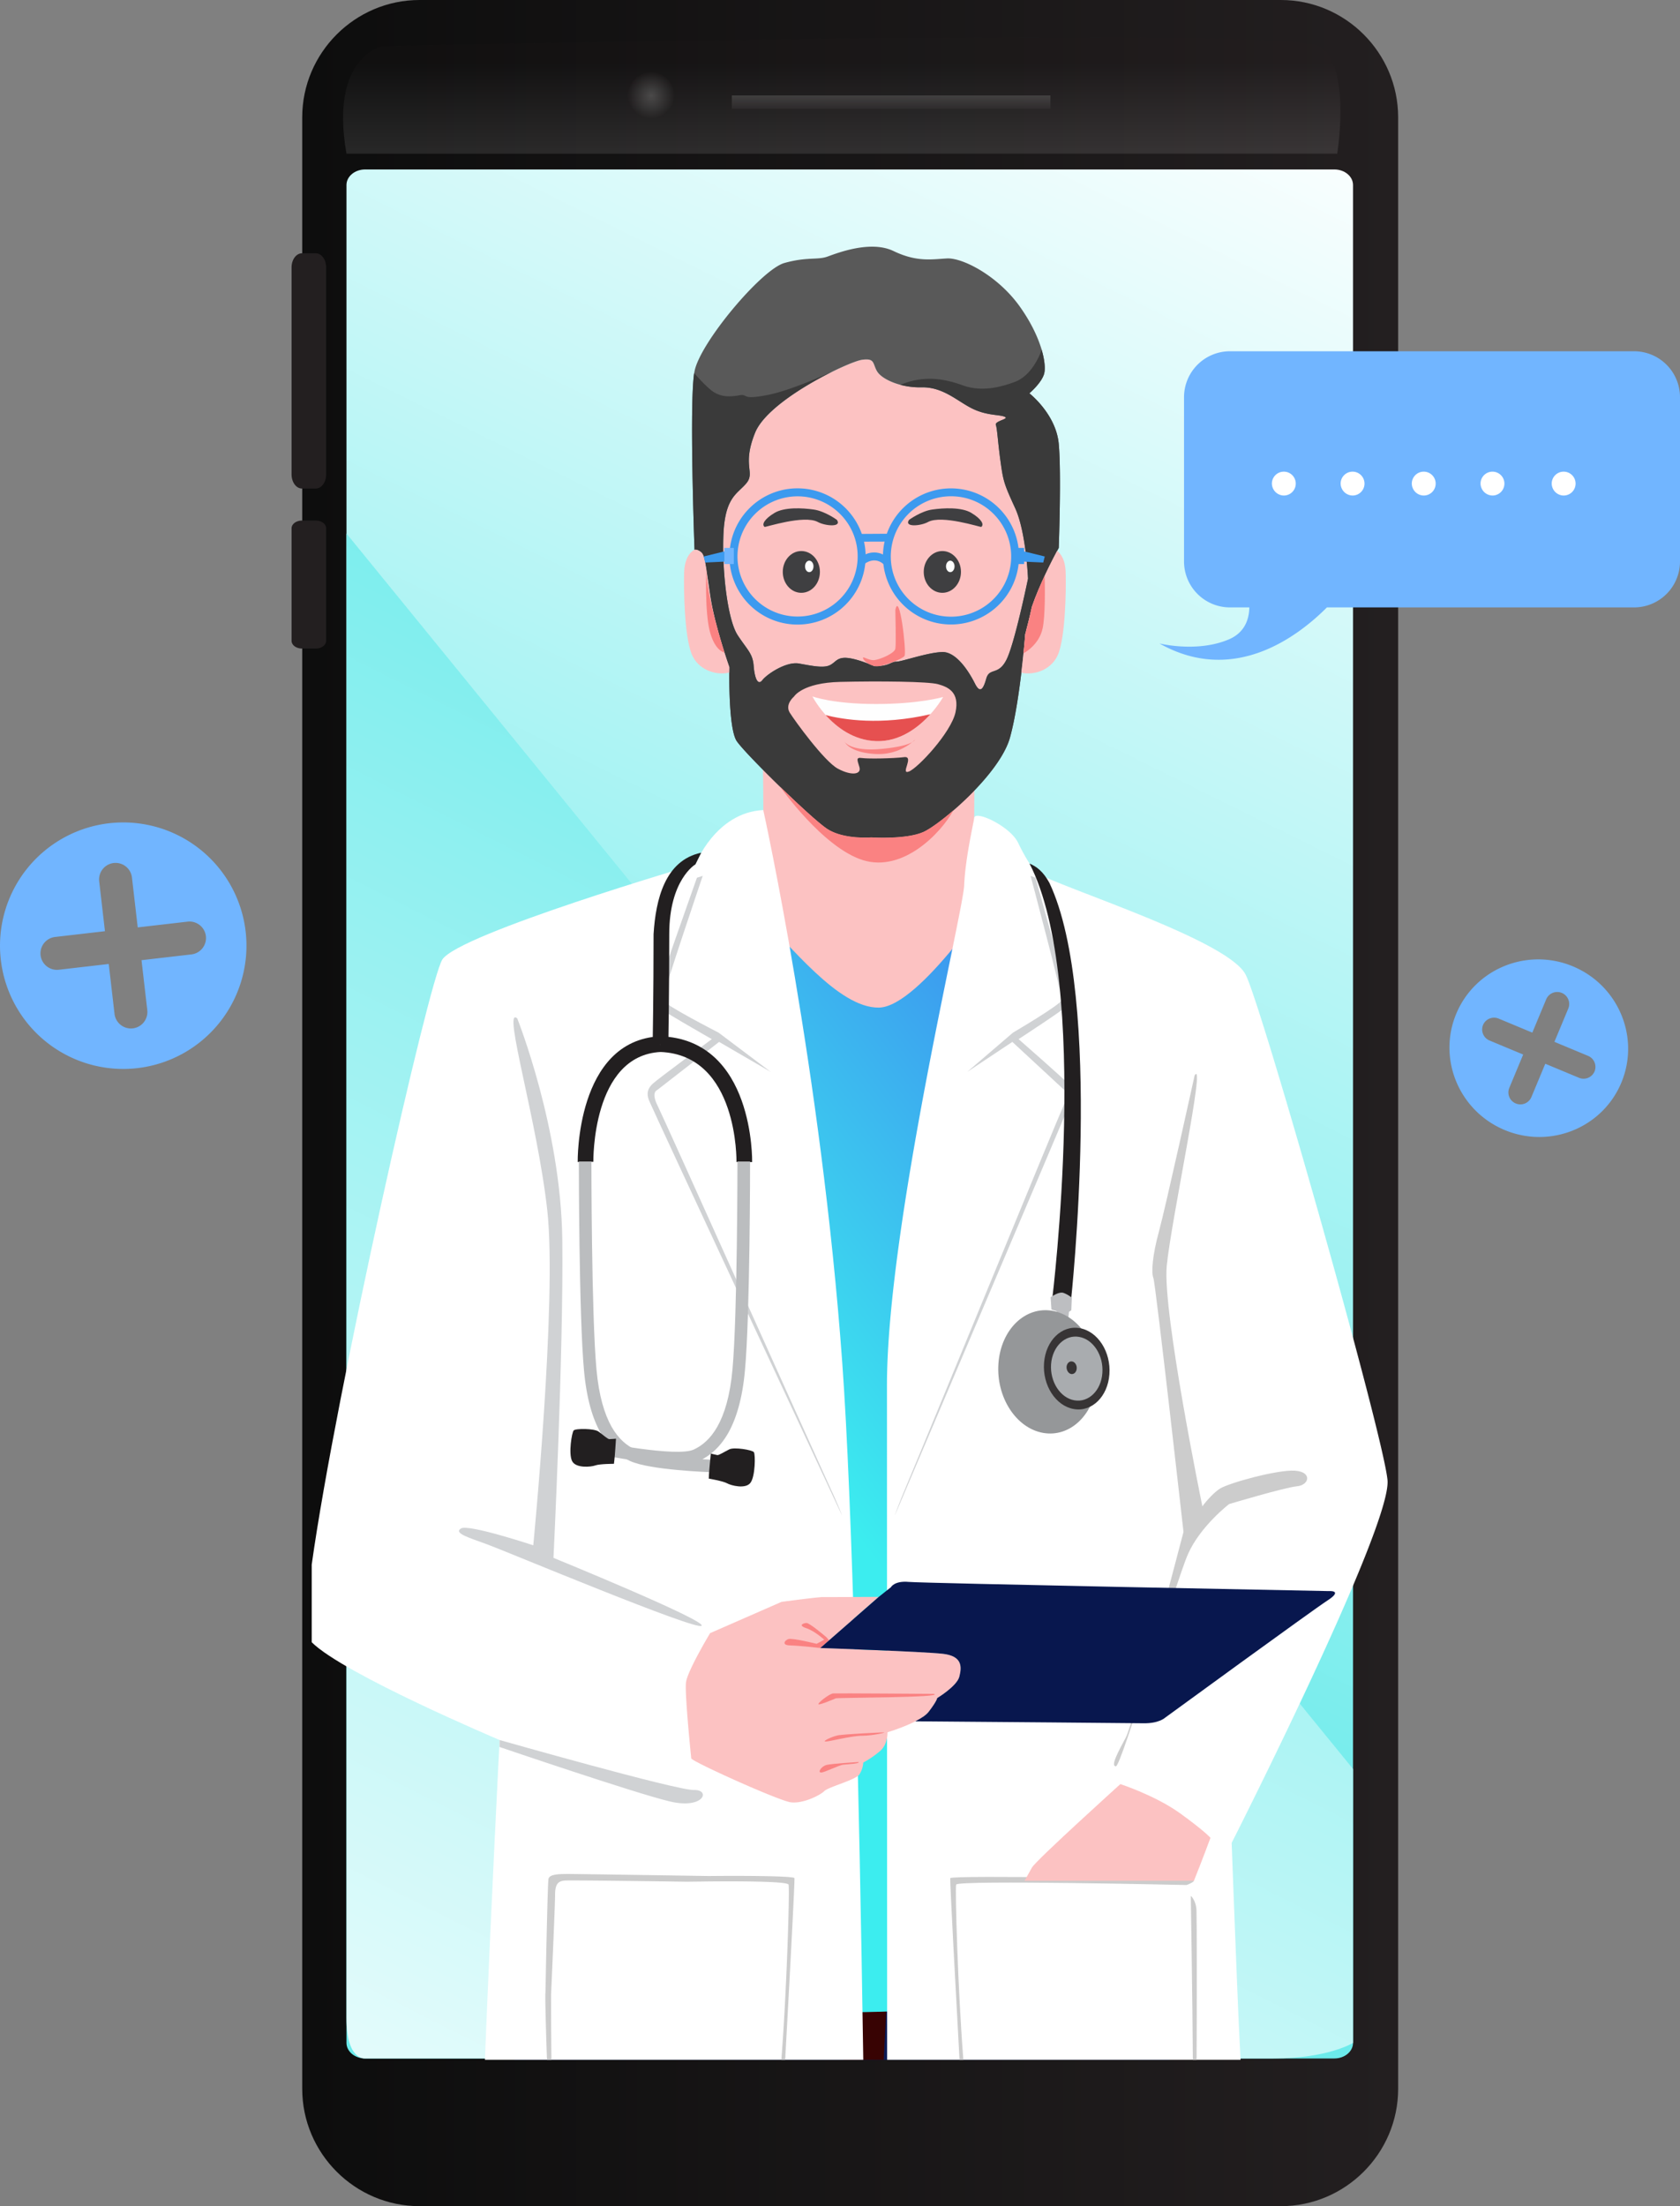 <svg xmlns="http://www.w3.org/2000/svg" xmlns:xlink="http://www.w3.org/1999/xlink" viewBox="0 0 1295.196 1700.457"><rect x="0" y="0" width="1295.196" height="1700.457" fill="#808080" stroke="none"/><defs><style>      .cls-1, .cls-10, .cls-11, .cls-12, .cls-13, .cls-14, .cls-15, .cls-16, .cls-17, .cls-18, .cls-19, .cls-2, .cls-20, .cls-21, .cls-23, .cls-27, .cls-28, .cls-29, .cls-30, .cls-31, .cls-32, .cls-33, .cls-9 {        fill-rule: evenodd;      }      .cls-1 {        fill: url(#linear-gradient);      }      .cls-2, .cls-3 {        fill: #231f20;      }      .cls-4 {        fill: url(#linear-gradient-2);      }      .cls-5 {        fill: url(#linear-gradient-3);      }      .cls-6 {        opacity: 0.1;        fill: url(#White_Black);      }      .cls-7 {        opacity: 0.5;        fill: url(#White_Black-2);      }      .cls-8 {        opacity: 0.2;        fill: url(#radial-gradient);      }      .cls-9 {        fill: #fcc2c2;      }      .cls-10 {        fill: #595959;      }      .cls-11 {        fill: #3a3a3a;      }      .cls-12 {        fill: #fa8282;      }      .cls-13 {        fill: #3f3f41;      }      .cls-14 {        fill: #fefefe;      }      .cls-15 {        fill: #0b1b57;      }      .cls-16 {        fill: #380303;      }      .cls-17 {        fill: url(#linear-gradient-4);      }      .cls-18 {        fill: #fff;      }      .cls-19 {        fill: #d0d2d4;      }      .cls-20 {        fill: #ccc;      }      .cls-21 {        fill: #08174e;      }      .cls-22, .cls-23 {        fill: #3c9aef;      }      .cls-24, .cls-28 {        fill: #71b5ff;      }      .cls-25, .cls-27 {        fill: #221f20;      }      .cls-26 {        fill: #bbbdbf;      }      .cls-29 {        fill: #e65050;      }      .cls-30 {        fill: #bdbec1;      }      .cls-31 {        fill: #959799;      }      .cls-32 {        fill: #373435;      }      .cls-33 {        fill: #a9acaf;      }    </style><linearGradient id="linear-gradient" x1="232.999" y1="850.229" x2="1077.9" y2="850.229" gradientUnits="userSpaceOnUse"><stop offset="0" stop-color="#0d0d0d"></stop><stop offset="1" stop-color="#231f20"></stop></linearGradient><linearGradient id="linear-gradient-2" x1="1044.743" y1="69.856" x2="485.651" y2="1201.674" gradientUnits="userSpaceOnUse"><stop offset="0" stop-color="#fff"></stop><stop offset="1" stop-color="#6cebeb"></stop></linearGradient><linearGradient id="linear-gradient-3" x1="209.961" y1="1877.29" x2="891.778" y2="522.749" xlink:href="#linear-gradient-2"></linearGradient><linearGradient id="White_Black" data-name="White, Black" x1="648.948" y1="114.615" x2="648.948" y2="48.615" gradientUnits="userSpaceOnUse"><stop offset="0" stop-color="#fff"></stop><stop offset="1" stop-color="#231f20"></stop></linearGradient><linearGradient id="White_Black-2" x1="687.017" y1="38.463" x2="687.017" y2="88.227" xlink:href="#White_Black"></linearGradient><radialGradient id="radial-gradient" cx="502.007" cy="73.582" r="18" xlink:href="#White_Black"></radialGradient><linearGradient id="linear-gradient-4" x1="630.383" y1="1144.226" x2="894.408" y2="946.207" gradientUnits="userSpaceOnUse"><stop offset="0" stop-color="#3cedef"></stop><stop offset="1" stop-color="#3c9aef"></stop></linearGradient></defs><g id="Camada_2" data-name="Camada 2"><g id="Layer_1" data-name="Layer 1"><path class="cls-1" d="M323.42,0H987.495c49.718,0,90.405,40.687,90.405,90.42V1610.039c0,49.733-40.688,90.418-90.405,90.418H323.42c-49.733,0-90.421-40.685-90.421-90.418V90.42C232.999,40.687,273.687,0,323.42,0Z"></path><path class="cls-2" d="M251.45,365.677c0,6.01-3.582,10.882-8,10.882h-10.667c-4.418,0-8-4.872-8-10.882V206.106c0-6.009,3.582-10.88,8-10.88h10.667c4.418,0,8,4.871,8,10.88Z"></path><path class="cls-2" d="M251.45,493.972c0,3.271-3.582,5.921-8,5.921h-10.667c-4.418,0-8-2.65-8-5.921V407.146c0-3.269,3.582-5.921,8-5.921h10.667c4.418,0,8,2.651,8,5.921Z"></path><path class="cls-3" d="M1069.115,277.892h10.668a8.001,8.001,0,0,1,8.001,8.001v117.332a8,8,0,0,1-8,8h-10.667a8.001,8.001,0,0,1-8.001-8.001V285.891A7.999,7.999,0,0,1,1069.115,277.892Z"></path><path class="cls-4" d="M1043.115,1574.615c0,6.627-6.434,12-14.37,12H281.485c-7.935,0-14.37-5.373-14.37-12v-1432c0-6.628,6.435-12,14.37-12h747.26c7.936,0,14.37,5.372,14.37,12Z"></path><path class="cls-5" d="M267.115,411.225l776,952.259v211.132s-19.211,12-61.216,12H281.485s-14.37,1.89-14.37-31.113Z"></path><path class="cls-6" d="M267.115,118.466h763.8s11.114-67.539-13.679-82.928c-24.793-15.388-722.407,0-722.407,0S253.935,43.232,267.115,118.466Z"></path><rect class="cls-7" x="564.21" y="73.582" width="245.614" height="10.386"></rect><circle class="cls-8" cx="502.007" cy="73.582" r="18"></circle><path class="cls-9" d="M769.342,683.756s-18.332-22.724-18.332-45.035c0-22.245.688-68.996.688-68.996l-70.299,20.527s-1.099,1.441-2.61,3.913c-10.571-8.308-20.733-14.829-20.733-14.829l-70.23-20.457s.687,46.751.687,68.995c0,22.243-18.33,45.034-18.33,45.034q-.308,3.193-.412,6.18c.48,6.383-.412,13.317,16.956,28.558,17.438,15.172,34.327,97.074,97.759,89.315,63.435-7.689,84.856-113.206,84.856-113.206Z"></path><path class="cls-9" d="M792.546,446.017s-1.442-36.042-9.954-54.442c-8.446-18.398-9.132-20.526-11.262-36.11-2.126-15.515-2.471-24.714-3.567-27.941-1.031-3.158,10.983-4.599,6.726-6.316-4.256-1.784-13.799-.754-25.126-6.385-11.328-5.629-22.243-16.613-38.856-16.271-16.614.345-30.824-6.383-34.326-12.357-3.569-6.042-1.44-10.297-11.669-8.855-10.232,1.441-72.155,30.756-82.383,56.226-10.298,25.47.342,30.413-6.728,38.924-7.072,8.445-16.614,10.573-17.712,40.3-1.03,29.726,3.57,65.425,10.985,76.752,7.413,11.326,11.67,14.141,12.356,23.684.756,9.543,3.228,15.515,6.729,10.984,3.569-4.6,18.398-14.554,28.285-12.771,9.885,1.786,18.398,3.572,23.342,1.443,4.942-2.128,5.628-6.729,14.484-5.699,8.856,1.098,20.183,6.385,20.183,6.385,11.672,0,12.7-3.569,16.957-3.569,4.258,0,24.027-7.072,35.355-7.415,11.327-.343,21.214,16.27,25.129,24.027,3.843,7.826,6.383,5.354,8.854-3.501,2.473-8.856,9.201-2.128,15.516-14.486,6.386-12.426,16.684-62.609,16.684-62.609Z"></path><path class="cls-10" d="M792.546,446.017s-1.442-36.042-9.954-54.442c-8.446-18.398-9.132-20.526-11.262-36.11-2.126-15.515-2.471-24.714-3.567-27.941-1.031-3.158,10.983-4.599,6.726-6.316-4.256-1.784-13.799-.754-25.126-6.385-11.328-5.629-22.243-16.613-38.856-16.271-16.614.345-30.824-6.383-34.326-12.357-3.569-6.042-1.44-10.297-11.669-8.855-10.232,1.441-72.155,30.756-82.383,56.226-10.298,25.47.342,30.413-6.728,38.924-7.072,8.445-16.614,10.573-17.712,40.3-1.03,29.726,3.57,65.425,10.985,76.752,7.413,11.326,11.67,14.141,12.356,23.684.756,9.543,3.228,15.515,6.729,10.984,3.569-4.6,18.398-14.554,28.285-12.771,9.885,1.786,18.398,3.572,23.342,1.443,4.942-2.128,5.628-6.729,14.484-5.699,8.856,1.098,20.183,6.385,20.183,6.385,11.672,0,12.7-3.569,16.957-3.569,4.258,0,24.027-7.072,35.355-7.415,11.327-.343,21.214,16.27,25.129,24.027,3.843,7.826,6.383,5.354,8.854-3.501,2.473-8.856,9.201-2.128,15.516-14.486,6.386-12.426,16.684-62.609,16.684-62.609ZM671.58,645.449S650.368,647.232,637.598,638.789c-12.7-8.513-62.953-57.667-69.611-67.553-6.727-9.954-5.697-56.98-5.697-56.98s-11.329-31.786-14.831-55.47c-3.569-23.754-3.912-30.824-7.071-33.296-3.226-2.471-4.942-1.717-4.942-1.717s-4.257-115.677,0-137.578c4.187-21.968,51.626-78.536,69.27-83.48,17.71-4.943,25.469-2.129,33.227-4.943,7.826-2.814,33.294-12.769,50.939-4.257,17.712,8.513,29.039,6.385,41.054,5.699,12.014-.756,39.613,13.387,56.568,37.483,16.959,24.028,20.527,44.555,18.398,51.626-2.126,7.071-11.325,14.829-11.325,14.829s20.526,15.927,22.655,38.925c2.128,22.93,0,80.254,0,80.254s-13.456,24.303-20.732,45.447c-1.649,7.827-3.64,15.378-4.532,18.811a5.433,5.433,0,0,1-.48,1.922h-.067s-3.915,51.558-11.741,79.842c-7.758,28.284-53.342,66.866-66.798,72.908-13.455,5.971-40.299,4.188-40.299,4.188Z"></path><path class="cls-11" d="M792.546,446.017s-1.442-36.042-9.954-54.442c-8.446-18.398-9.132-20.526-11.262-36.11-2.126-15.515-2.471-24.714-3.567-27.941-1.031-3.158,10.983-4.599,6.726-6.316-4.256-1.784-13.799-.754-25.126-6.385-11.328-5.629-22.243-16.613-38.856-16.271a59.075,59.075,0,0,1-16.408-1.921,61.241,61.241,0,0,1,10.572-3.364c12.768-2.746,24.783-.892,37.21,3.639,12.427,4.531,25.47,3.021,40.3-2.471,14.826-5.424,20.869-24.853,20.869-24.853,2.54,8.65,2.883,15.31,1.851,18.741-2.126,7.071-11.325,14.829-11.325,14.829s20.526,15.927,22.655,38.925c2.128,22.93,0,80.254,0,80.254s-13.456,24.303-20.732,45.447c-1.649,7.827-3.64,15.378-4.532,18.811a5.433,5.433,0,0,1-.48,1.922h-.067s-3.915,51.558-11.741,79.842c-7.758,28.284-53.342,66.866-66.798,72.908-13.455,5.971-40.299,4.188-40.299,4.188S650.368,647.232,637.598,638.789c-12.7-8.513-62.953-57.667-69.611-67.553-6.727-9.954-5.697-56.98-5.697-56.98s-11.329-31.786-14.831-55.47c-3.569-23.754-3.912-30.824-7.071-33.296-3.226-2.471-4.942-1.717-4.942-1.717S531.327,312.282,535.17,287.5c3.915,4.668,9.749,10.709,13.595,13.66,6.041,4.532,12.7,5.081,20.869,3.572,8.17-1.512.345,3.981,22.107-.276,14.691-2.814,37.141-12.288,50.321-18.192-22.243,10.916-52.999,30-59.932,47.301-10.298,25.47.342,30.413-6.728,38.924-7.072,8.445-16.614,10.573-17.712,40.3-1.03,29.726,3.57,65.425,10.985,76.752,7.413,11.326,11.67,14.141,12.356,23.684.756,9.543,3.228,15.515,6.729,10.984,3.569-4.6,18.398-14.554,28.285-12.771,9.885,1.786,18.398,3.572,23.342,1.443,4.942-2.128,5.628-6.729,14.484-5.699,8.856,1.098,20.183,6.385,20.183,6.385,11.672,0,12.7-3.569,16.957-3.569,4.258,0,24.027-7.072,35.355-7.415,11.327-.343,21.214,16.27,25.129,24.027,3.843,7.826,6.383,5.354,8.854-3.501,2.473-8.856,9.201-2.128,15.516-14.486,6.386-12.426,16.684-62.609,16.684-62.609Z"></path><path class="cls-9" d="M612.129,536.91s6.247-10.641,35.699-11.327c29.52-.686,67.897-.343,75.381,1.785,7.548,2.129,16.749,5.974,13.454,21.558-3.294,15.583-29.179,43.319-36.041,45.791-6.867,2.471,4.599-12.221-3.641-11.122-8.169,1.03-27.527,1.373-32.402.687-4.943-.687-3.64,1.44-1.99,7.07,1.647,5.699-6.247,6.728-16.684,1.099-10.502-5.698-33.089-36.798-37.071-43.183-3.912-6.385,3.295-12.357,3.295-12.357Z"></path><path class="cls-12" d="M651.329,571.923s4.599,7.62,28.629,5.286c23.957-2.266,25.538-7.072,25.538-7.072a41.344,41.344,0,0,1-31.17,10.985c-19.633-1.235-22.998-9.199-22.998-9.199Z"></path><path class="cls-9" d="M535.445,423.772s-7.689,2.952-8.033,17.85c-.342,14.829.345,48.4,5.7,62.199,4.667,12.151,18.398,17.163,29.107,14.554.07-2.54.07-4.119.07-4.119s-11.329-31.786-14.831-55.47c-3.569-23.754-3.912-30.824-7.071-33.296-3.226-2.471-4.942-1.717-4.942-1.717Z"></path><path class="cls-9" d="M790.418,488.511s-.964,13.249-3.022,30.001c10.642,2.334,23.959-2.746,28.56-14.691,5.286-13.799,6.04-47.369,5.628-62.199-.205-10.915-4.394-15.378-6.591-17.025-3.5,6.453-13.592,25.881-19.495,43.181-1.649,7.827-3.64,15.378-4.532,18.811-.206,1.305-.41,1.922-.548,1.922Z"></path><path class="cls-12" d="M790.418,488.511s-.412,5.974-1.375,15.034c0,0,11.946-6.04,14.761-19.153,1.992-9.269,1.855-29.521,1.58-40.642-3.434,7.483-7.141,15.996-9.886,24.027-1.649,7.827-3.64,15.378-4.532,18.811-.206,1.305-.41,1.922-.548,1.922Z"></path><path class="cls-13" d="M617.759,424.734c7.963,0,14.348,7.208,14.348,16.065,0,8.924-6.384,16.132-14.348,16.132-7.895,0-14.279-7.208-14.279-16.132,0-8.857,6.384-16.065,14.279-16.065Z"></path><path class="cls-14" d="M623.869,432.149c1.853,0,3.295,1.99,3.295,4.393,0,2.471-1.442,4.463-3.295,4.463-1.785,0-3.227-1.992-3.227-4.463,0-2.403,1.442-4.393,3.227-4.393Z"></path><path class="cls-13" d="M645.219,400.706s-9.199-6.728-17.918-7.963c-8.648-1.235-22.585-1.991-30.206,2.609-7.62,4.6-10.091,8.856-7.62,10.778.481.413,30.482-9.542,41.054-3.775,5.492,3.021,18.742,4.325,14.69-1.648Z"></path><path class="cls-13" d="M726.503,424.734c7.894,0,14.349,7.208,14.349,16.065,0,8.924-6.454,16.132-14.349,16.132s-14.35-7.208-14.35-16.132c0-8.857,6.455-16.065,14.35-16.065Z"></path><path class="cls-14" d="M732.612,432.149c1.786,0,3.298,1.99,3.298,4.393,0,2.471-1.512,4.463-3.298,4.463-1.782,0-3.294-1.992-3.294-4.463,0-2.403,1.512-4.393,3.294-4.393Z"></path><path class="cls-13" d="M700.828,400.706s9.197-6.728,17.85-7.963c8.649-1.235,22.654-1.991,30.207,2.609,7.62,4.6,10.09,8.856,7.62,10.778-.414.413-30.482-9.542-41.054-3.775-5.426,3.021-18.674,4.325-14.623-1.648Z"></path><path class="cls-12" d="M690.256,470.181s.686,26.568,0,29.933c-.689,3.363-11.124,7.963-15.93,8.649-4.734.688-10.021-3.981-8.855-1.097,1.234,2.883,7.209,6.59,12.221,5.766,5.013-.754,17.851-5.354,19.633-7.826,1.785-2.54-3.912-50.94-7.068-35.425Z"></path><path class="cls-12" d="M544.507,438.601s-1.304,32.885,2.746,48.125c3.981,15.24,11.26,16.202,11.26,16.202s-14.074-43.594-14.006-64.327Z"></path><path class="cls-15" d="M900.261,1517.941s.479,29.518,1.372,69.681H396.495q2.37-33.161,5.699-65.289l248.449.141Z"></path><path class="cls-16" d="M686.546,1475.925s-2.472,58.835-5.217,111.697H650.093l-4.943-109.294Z"></path><path class="cls-17" d="M769.342,683.756s164.489,69.682,176.569,76.272c12.152,6.659,25.265,44.554,44.006,109.637,18.743,65.081,39.27,139.704,39.27,139.704s-49.634,20.941-81.626,31.376c-31.994,10.503-45.722,8.306-45.722,8.306s-18.262,122.955-18.262,226.686c0,103.665,22.107,251.471,22.107,251.471s-138.883,25.952-277.834,23.756c-139.02-2.198-231.768-30.345-231.768-30.345s17.643-227.238,19.841-313.256c2.196-86.091-1.236-157.694-1.236-157.694s-50.322-5.561-86.707-19.909c-36.455-14.349-50.459-20.457-50.459-20.457s64.464-225.521,79.91-248.726c15.447-23.136,212.751-87.668,212.751-87.668s-4.942,15.996,16.544,34.738c21.557,18.742,59.041,69.407,90.826,68.996,31.854-.481,91.788-92.887,91.788-92.887Z"></path><path class="cls-12" d="M671.58,645.449S650.368,647.232,637.598,638.789c-6.245-4.187-21.487-18.123-36.179-32.404,0,0,32.885,46.89,63.778,56.57,30.962,9.679,60.276-20.803,69.818-38.377-9.681,8.376-18.399,14.554-23.137,16.683-13.455,5.971-40.299,4.188-40.299,4.188Z"></path><path class="cls-18" d="M588.444,624.373s44.693,201.767,60.896,426.049c7.758,106.892,13.044,328.569,16.2,537.2H373.84c.069-2.334.206-4.601.275-6.729,4.53-113.205,11.053-239.73,11.053-239.73s-120.415-50.871-144.856-75.378v-59.797c18.537-132.704,90.209-450.285,100.712-466.42,12.906-19.908,195.108-73.318,195.108-73.318s15.446-40.024,52.311-41.877Z"></path><path class="cls-19" d="M398.76,784.948s33.708,84.306,34.738,170.529c1.03,86.228-6.796,245.293-6.796,245.293s117.463,47.987,114.235,52.313c-3.227,4.393-150.621-57.324-165.038-62.61-14.348-5.286-26.293-8.65-20.526-12.358,5.699-3.638,55.746,12.976,55.746,12.976s18.398-188.517,10.846-257.856c-7.621-69.337-35.012-158.516-23.205-148.287Z"></path><path class="cls-19" d="M541.762,675.106s-31.306,92.2-30.825,95.632c.481,3.433,43.044,25.194,43.044,25.194l40.23,30.277-39.817-23.136-47.782,37.141s-4.874,1.579.343,11.945c5.148,10.297,120.003,266.162,130.301,288.476,10.366,22.309,11.876,27.458,11.876,27.458S502.356,853.462,500.295,848.039c-2.059-5.424-.891-9.13,2.885-12.701,3.843-3.638,45.584-34.395,45.584-34.395s-44.35-25.194-44.831-27.185c-.48-1.991,33.365-97.21,33.365-97.21Z"></path><path class="cls-18" d="M960.399,751.378c12.906,25.882,105.859,353.35,109.294,389.392,3.431,36.043-120.142,279.686-120.142,279.686s2.404,65.562,4.875,125.223c.549,13.386,1.234,27.459,1.992,41.944H683.939c-.07-235.27-.138-464.771-.138-519.762,0-121.855,58.629-364.676,59.521-385.271.825-20.596,6.865-46.271,7.758-52.243.824-6.042,27.941,6.589,33.915,19.427a149.311,149.311,0,0,0,13.729,23.205c31.236,15.241,148.769,52.588,161.675,78.401Z"></path><path class="cls-20" d="M920.994,828.885s-22.313,101.263-27.462,120.141c-5.148,18.879-6.041,31.785-4.325,36.042,1.717,4.325,23.204,195.726,23.204,195.726s-38.376,147.19-44.417,158.31c-5.972,11.188-12.016,22.312-7.688,22.312,4.257,0,46.064-142.041,55.54-163.46,9.402-21.487,31.716-38.65,31.716-38.65s42.907-12.838,52.38-13.729c9.406-.826,12.015-11.124-1.715-12.015-13.729-.823-50.665,9.475-57.532,13.729-6.862,4.326-13.729,13.731-13.729,13.731s-30.892-150.21-27.461-185.36c3.436-35.217,30.482-160.988,21.49-146.777Z"></path><path class="cls-19" d="M385.168,1341.163s136.547,38.856,149.728,38.515c13.251-.412,7.894,15.103-18.398,8.854-26.294-6.177-131.399-42.013-131.399-42.013Z"></path><path class="cls-9" d="M547.459,1258.782s-17.643,29.314-18.604,38.102c-1.03,8.786,3.843,56.155,4.051,58.421.274,2.334,67.209,32.541,76.613,33.847,9.339,1.304,22.587-5.286,26.02-8.651,3.502-3.363,24.097-8.443,27.05-12.906a19.191,19.191,0,0,0,2.95-9.062,73.747,73.747,0,0,0,13.319-9.199c5.766-5.286,5.354-14.142,5.354-14.142s25.471-7.552,31.856-15.928c6.451-8.445,6.451-10.436,6.451-10.436s15.24-9.129,17.095-16.545c1.855-7.346,2.54-15.858-12.768-17.574-15.378-1.718-94.466-4.464-94.466-4.464l45.105-39.404s-39.269.206-42.976.137c-3.708-.068-31.992,3.706-31.992,3.706Z"></path><path class="cls-12" d="M632.38,1270.245s-16.475-1.853-23.203-1.991c-6.66-.137-4.462-3.774-1.442-4.871,3.021-1.1,21.831,3.637,21.831,3.637l5.905-3.157s-7.415-6.797-13.937-8.926c-6.522-2.129-2.197-3.912.206-3.981,2.404-.138,15.31,10.915,15.31,10.915l2.129,2.402Z"></path><path class="cls-12" d="M719.912,1305.601s-74.624-.549-77.645-.343c-2.952.273-12.495,7.758-11.191,8.375,1.236.548,12.015-4.05,13.319-4.601,1.236-.549,85.128-.549,75.516-3.432Z"></path><path class="cls-12" d="M681.33,1335.26s-31.167,1.303-35.768,2.4c-4.531,1.031-11.74,4.464-9.2,4.67,2.611.204,20.045-4.462,28.286-4.462,8.237,0,19.564-2.677,16.682-2.608Z"></path><path class="cls-12" d="M661.766,1358.119s-20.117,1.236-24.304,2.197c-4.119.893-7.346,5.836-4.463,5.906,2.815,0,13.8-5.769,17.231-6.044,3.433-.344,13.456-.892,11.536-2.06Z"></path><path class="cls-21" d="M677.486,1230.841l9.404-7.483s2.608-5.08,13.732-4.052c11.051,1.031,323.622,7.071,323.622,7.071s11.741-.96-.685,7.141c-12.358,8.033-125.564,90.62-125.564,90.62s-4.669,4.325-16.477,4.119c-9.061-.138-123.504-1.1-175.884-1.511,4.46-2.267,8.443-4.807,10.435-7.482,6.451-8.445,6.451-10.436,6.451-10.436s15.24-9.129,17.095-16.545c1.855-7.346,2.54-15.858-12.768-17.574-15.378-1.718-94.466-4.464-94.466-4.464Z"></path><path class="cls-20" d="M914.814,1452.926s-176.227-3.981-177.67-.342c-.961,2.471,1.371,82.176,5.561,135.038h-2.952c-2.745-49.911-7.552-138.127-7.141-139.982.55-2.54,182.89.688,186.732,1.442,3.777.755-4.53,3.843-4.53,3.843Zm4.806,134.696c-.206-41.465-1.578-126.317-1.578-126.317s4.049,3.225,4.392,11.257c.274,5.697.344,73.322.068,115.061Z"></path><path class="cls-20" d="M546.498,1450.181c22.792-.206,60.413-.137,61.443,2.403.961,2.471-1.374,82.176-5.561,135.038h2.953c2.745-49.911,7.551-138.127,7.139-139.982-.343-1.715-40.092-1.92-65.974-1.645-.344,0-101.673-1.58-108.4-1.58-6.728,0-14.554.138-15.241,3.777-.755,3.637-2.334,87.392-2.334,87.392h0a3.62,3.62,0,0,1-.069.892c-.206,4.737.48,29.658,1.236,51.146h3.433c-.207-16.132-.275-37.14-.275-50.254,0-.138,3.09-68.306,3.09-77.027,0-8.718,2.883-10.503,7.621-10.846,4.736-.412,93.915.892,93.915.892Z"></path><path class="cls-22" d="M614.807,376.403a52.504,52.504,0,1,1-37.071,15.377,52.307,52.307,0,0,1,37.071-15.377Zm32.815,19.702a46.328,46.328,0,1,0,13.592,32.747,45.996,45.996,0,0,0-13.592-32.747Z"></path><polygon class="cls-23" points="543.684 433.59 542.517 428.921 559.817 424.666 559.817 432.834 543.684 433.59"></polygon><rect class="cls-24" x="558.444" y="422.331" width="7.277" height="12.427"></rect><path class="cls-22" d="M733.162,382.514a46.409,46.409,0,1,0,32.815,13.592,45.993,45.993,0,0,0-32.815-13.592Zm-37.071,9.267a52.454,52.454,0,1,1-15.379,37.072,52.306,52.306,0,0,1,15.379-37.072Z"></path><polygon class="cls-23" points="804.284 433.59 805.453 428.921 788.152 424.666 788.152 432.834 804.284 433.59"></polygon><rect class="cls-22" x="782.248" y="422.331" width="7.276" height="12.427"></rect><path class="cls-22" d="M681.535,435.247s-6.245-7.208-15.515-.275l-3.637-4.806c13.729-10.366,23.614,1.029,23.614,1.029Z"></path><polygon class="cls-22" points="684.832 417.438 663.137 417.507 663.137 411.535 684.832 411.398 684.832 417.438"></polygon><path class="cls-19" d="M794.535,675.106s24.51,92.2,24.03,95.632c-.482,3.433-37.622,25.194-37.622,25.194l-35.287,30.277,34.808-23.136,40.093,37.141s4.118,1.579-.619,11.945c-4.735,10.297-109.774,266.162-119.246,288.476-9.407,22.309-10.847,27.458-10.847,27.458s134.007-314.629,135.93-320.053c1.852-5.424,1.028-9.13-2.197-12.701-3.157-3.638-38.308-34.395-38.308-34.395s38.72-25.194,39.268-27.185c.48-1.991-26.225-97.21-26.225-97.21Z"></path><path class="cls-25" d="M536.132,666.25c-.07,0-20.183,11.807-20.183,53.753,0,44.212-.687,84.785-.687,84.923l-12.082-.205c0-.139.685-38.103.685-84.717,1.647-26.637,8.788-56.912,36.73-62.747Z"></path><path class="cls-25" d="M445.374,895.614c0-.274-1.51-93.71,63.572-96.866l.549,12.082c-53.342,2.54-52.038,84.442-52.038,84.647Z"></path><path class="cls-25" d="M567.781,895.614c0-.206,1.51-82.518-58.767-84.784l.412-12.082c72.222,2.745,70.437,96.66,70.437,96.936Z"></path><path class="cls-26" d="M461.508,1111.317c.137,0,60.207,12.083,73.32,5.975,6.452-2.954,12.837-8.24,18.123-17.507,5.562-9.749,9.887-23.823,11.741-44.145,3.843-41.876,3.843-160.025,3.843-160.368h9.749c0,.342,0,118.56-3.982,161.194-1.99,21.898-6.796,37.275-12.906,48.125-6.453,11.258-14.416,17.781-22.518,21.486-15.996,7.416-79.086-5.286-79.292-5.286Z"></path><path class="cls-26" d="M547.528,1134.727c-.137-.069-46.477-1.51-61.855-8.65-8.102-3.705-16.065-10.229-22.519-21.486-6.177-10.85-10.915-26.227-12.906-48.125-3.982-42.634-3.982-160.852-3.982-161.194h9.681c0,.342,0,118.492,3.913,160.368,1.853,20.322,6.179,34.397,11.671,44.145,5.286,9.267,11.739,14.553,18.192,17.507,13.663,6.383,57.941,7.756,58.079,7.756Z"></path><path class="cls-27" d="M474.896,1108.915s-.824,13.316-1.237,16.339l-.343,3.022s-10.984,0-14.348,1.234c-3.364,1.236-15.104,2.334-17.918-3.363-2.883-5.697-.206-22.039,1.236-23.615,1.441-1.58,15.789-1.58,19.153.893,3.365,2.471,7.071,5.833,8.307,5.833,1.304,0,5.15-.342,5.15-.342Z"></path><path class="cls-27" d="M548.008,1120.38s-1.303,13.249-1.442,16.27l-.138,3.021s10.849,1.855,14.006,3.572c3.089,1.782,14.486,4.736,18.192-.414,3.708-5.081,3.776-21.625,2.608-23.479-1.097-1.784-15.309-4.118-19.016-2.198-3.776,1.854-7.963,4.601-9.2,4.394-1.234-.206-5.012-1.166-5.012-1.166Z"></path><path class="cls-9" d="M863.736,1375.146s26.912,8.72,46.065,22.518c19.087,13.799,23.41,18.879,23.41,18.879s-6.589,17.85-12.768,33.159H789.867c2.61-4.669,4.806-8.581,5.699-10.229,3.021-5.492,68.17-64.327,68.17-64.327Z"></path><g><path class="cls-28" d="M948.156,270.745h311.709a35.426,35.426,0,0,1,35.331,35.329V432.851a35.428,35.428,0,0,1-35.331,35.329h-236.881c-22.824,22.876-72.066,59.977-129.125,27.773,0,0,29.078,7.295,53.516-3.126,12.401-5.263,15.633-15.685,15.789-24.648h-15.008a35.426,35.426,0,0,1-35.328-35.329V306.073a35.425,35.425,0,0,1,35.328-35.329Z"></path><path class="cls-18" d="M989.999,381.941a9.199,9.199,0,1,0-9.432-9.169,9.353,9.353,0,0,0,9.432,9.169Z"></path><path class="cls-18" d="M1042.993,381.941a9.2,9.2,0,1,0-9.433-9.169,9.353,9.353,0,0,0,9.433,9.169Z"></path><path class="cls-18" d="M1097.914,381.941a9.201,9.201,0,1,0-9.484-9.169,9.307,9.307,0,0,0,9.484,9.169Z"></path><path class="cls-18" d="M1150.855,381.941a9.199,9.199,0,1,0-9.43-9.169,9.354,9.354,0,0,0,9.43,9.169Z"></path><path class="cls-18" d="M1205.779,381.941a9.201,9.201,0,1,0-9.484-9.169,9.307,9.307,0,0,0,9.484,9.169Z"></path></g><g><path class="cls-14" d="M626.349,536.798s15.614,5.837,49.035,5.837c33.493,0,51.737-5.4,51.737-5.4s-19.559,35.026-51.591,34.003c-32.034-1.02-49.182-34.441-49.182-34.441Z"></path><path class="cls-29" d="M717.269,550.514c-8.829,9.779-23.206,21.308-41.738,20.725-17.66-.583-30.719-10.873-38.968-20.066,13.646,3.502,42.251,8.173,80.706-.659Z"></path></g><path class="cls-28" d="M84.104,634.544A95,95,0,1,1,.638,739.846a95.012,95.012,0,0,1,83.466-105.302Zm3.544,30.641h0a12.736,12.736,0,0,1,14.079,11.16l4.451,38.478,38.477-4.451a12.759,12.759,0,0,1,14.083,11.185h0a12.736,12.736,0,0,1-11.16,14.079l-38.478,4.451,4.451,38.477a12.736,12.736,0,0,1-11.159,14.079h0a12.758,12.758,0,0,1-14.105-11.156l-4.451-38.477-38.477,4.451a12.736,12.736,0,0,1-14.079-11.16h0a12.758,12.758,0,0,1,11.156-14.105l38.478-4.451-4.451-38.477a12.759,12.759,0,0,1,11.185-14.083Z"></path><path class="cls-28" d="M1212.615,744.836c-35.137-14.642-75.414,1.73-89.933,36.573-14.511,34.825,2.221,74.952,37.359,89.594,35.156,14.65,75.432-1.722,89.943-36.547,14.519-34.842-2.213-74.97-37.37-89.62Zm-8.533,20.483h0a9.204,9.204,0,0,0-12.027,4.889l-10.719,25.721-25.951-10.815a9.218,9.218,0,0,0-12.034,4.906h0a9.203,9.203,0,0,0,4.996,11.982l25.952,10.815-10.718,25.72a9.203,9.203,0,0,0,4.997,11.982h0a9.219,9.219,0,0,0,12.043-4.881l10.718-25.721,25.952,10.815a9.204,9.204,0,0,0,12.026-4.889h0a9.218,9.218,0,0,0-4.987-12l-25.953-10.814,10.718-25.721a9.222,9.222,0,0,0-5.013-11.99Z"></path><path class="cls-25" d="M811.218,1001.269c.07-.688,30.071-243.438-17.506-335.637,5.355,2.196,10.504,6.041,15.309,14.827,42.014,88.63,16.681,321.841,16.614,322.526Z"></path><path class="cls-30" d="M826.323,1000.309l-.411,9.611-1.787,1.234-1.235,12.084s-5.218,2.608-6.796,3.226a11.303,11.303,0,0,1-3.228.685l1.787-16.475-4.051-1.306-.688-10.504c.068.689.137,1.031.137,1.031s6.181-4.6,9.817-3.365a20.913,20.913,0,0,1,6.455,3.777Z"></path><path class="cls-31" d="M811.289,1010.331c-21.008-3.64-39.614,14.487-41.535,40.505-1.922,25.95,13.524,49.978,34.53,53.617,21.008,3.639,39.614-14.485,41.534-40.504,1.923-25.951-13.523-49.98-34.529-53.618Z"></path><path class="cls-32" d="M832.432,1023.719c-13.935-2.473-26.224,9.543-27.531,26.775-1.303,17.229,8.995,33.156,22.931,35.559,13.869,2.473,26.227-9.54,27.461-26.773,1.306-17.232-8.923-33.158-22.86-35.561Z"></path><path class="cls-33" d="M831.951,1030.447c-10.914-1.923-20.595,7.482-21.626,21.006-.96,13.525,7.072,26.019,17.989,27.873,10.915,1.923,20.596-7.482,21.555-21.007,1.029-13.525-7.002-26.021-17.918-27.872Z"></path><path class="cls-32" d="M826.597,1049.393c-2.197-.412-4.12,1.442-4.325,4.12-.138,2.678,1.442,5.15,3.569,5.561,2.198.343,4.051-1.512,4.256-4.189.206-2.676-1.372-5.149-3.5-5.491Z"></path></g></g></svg>